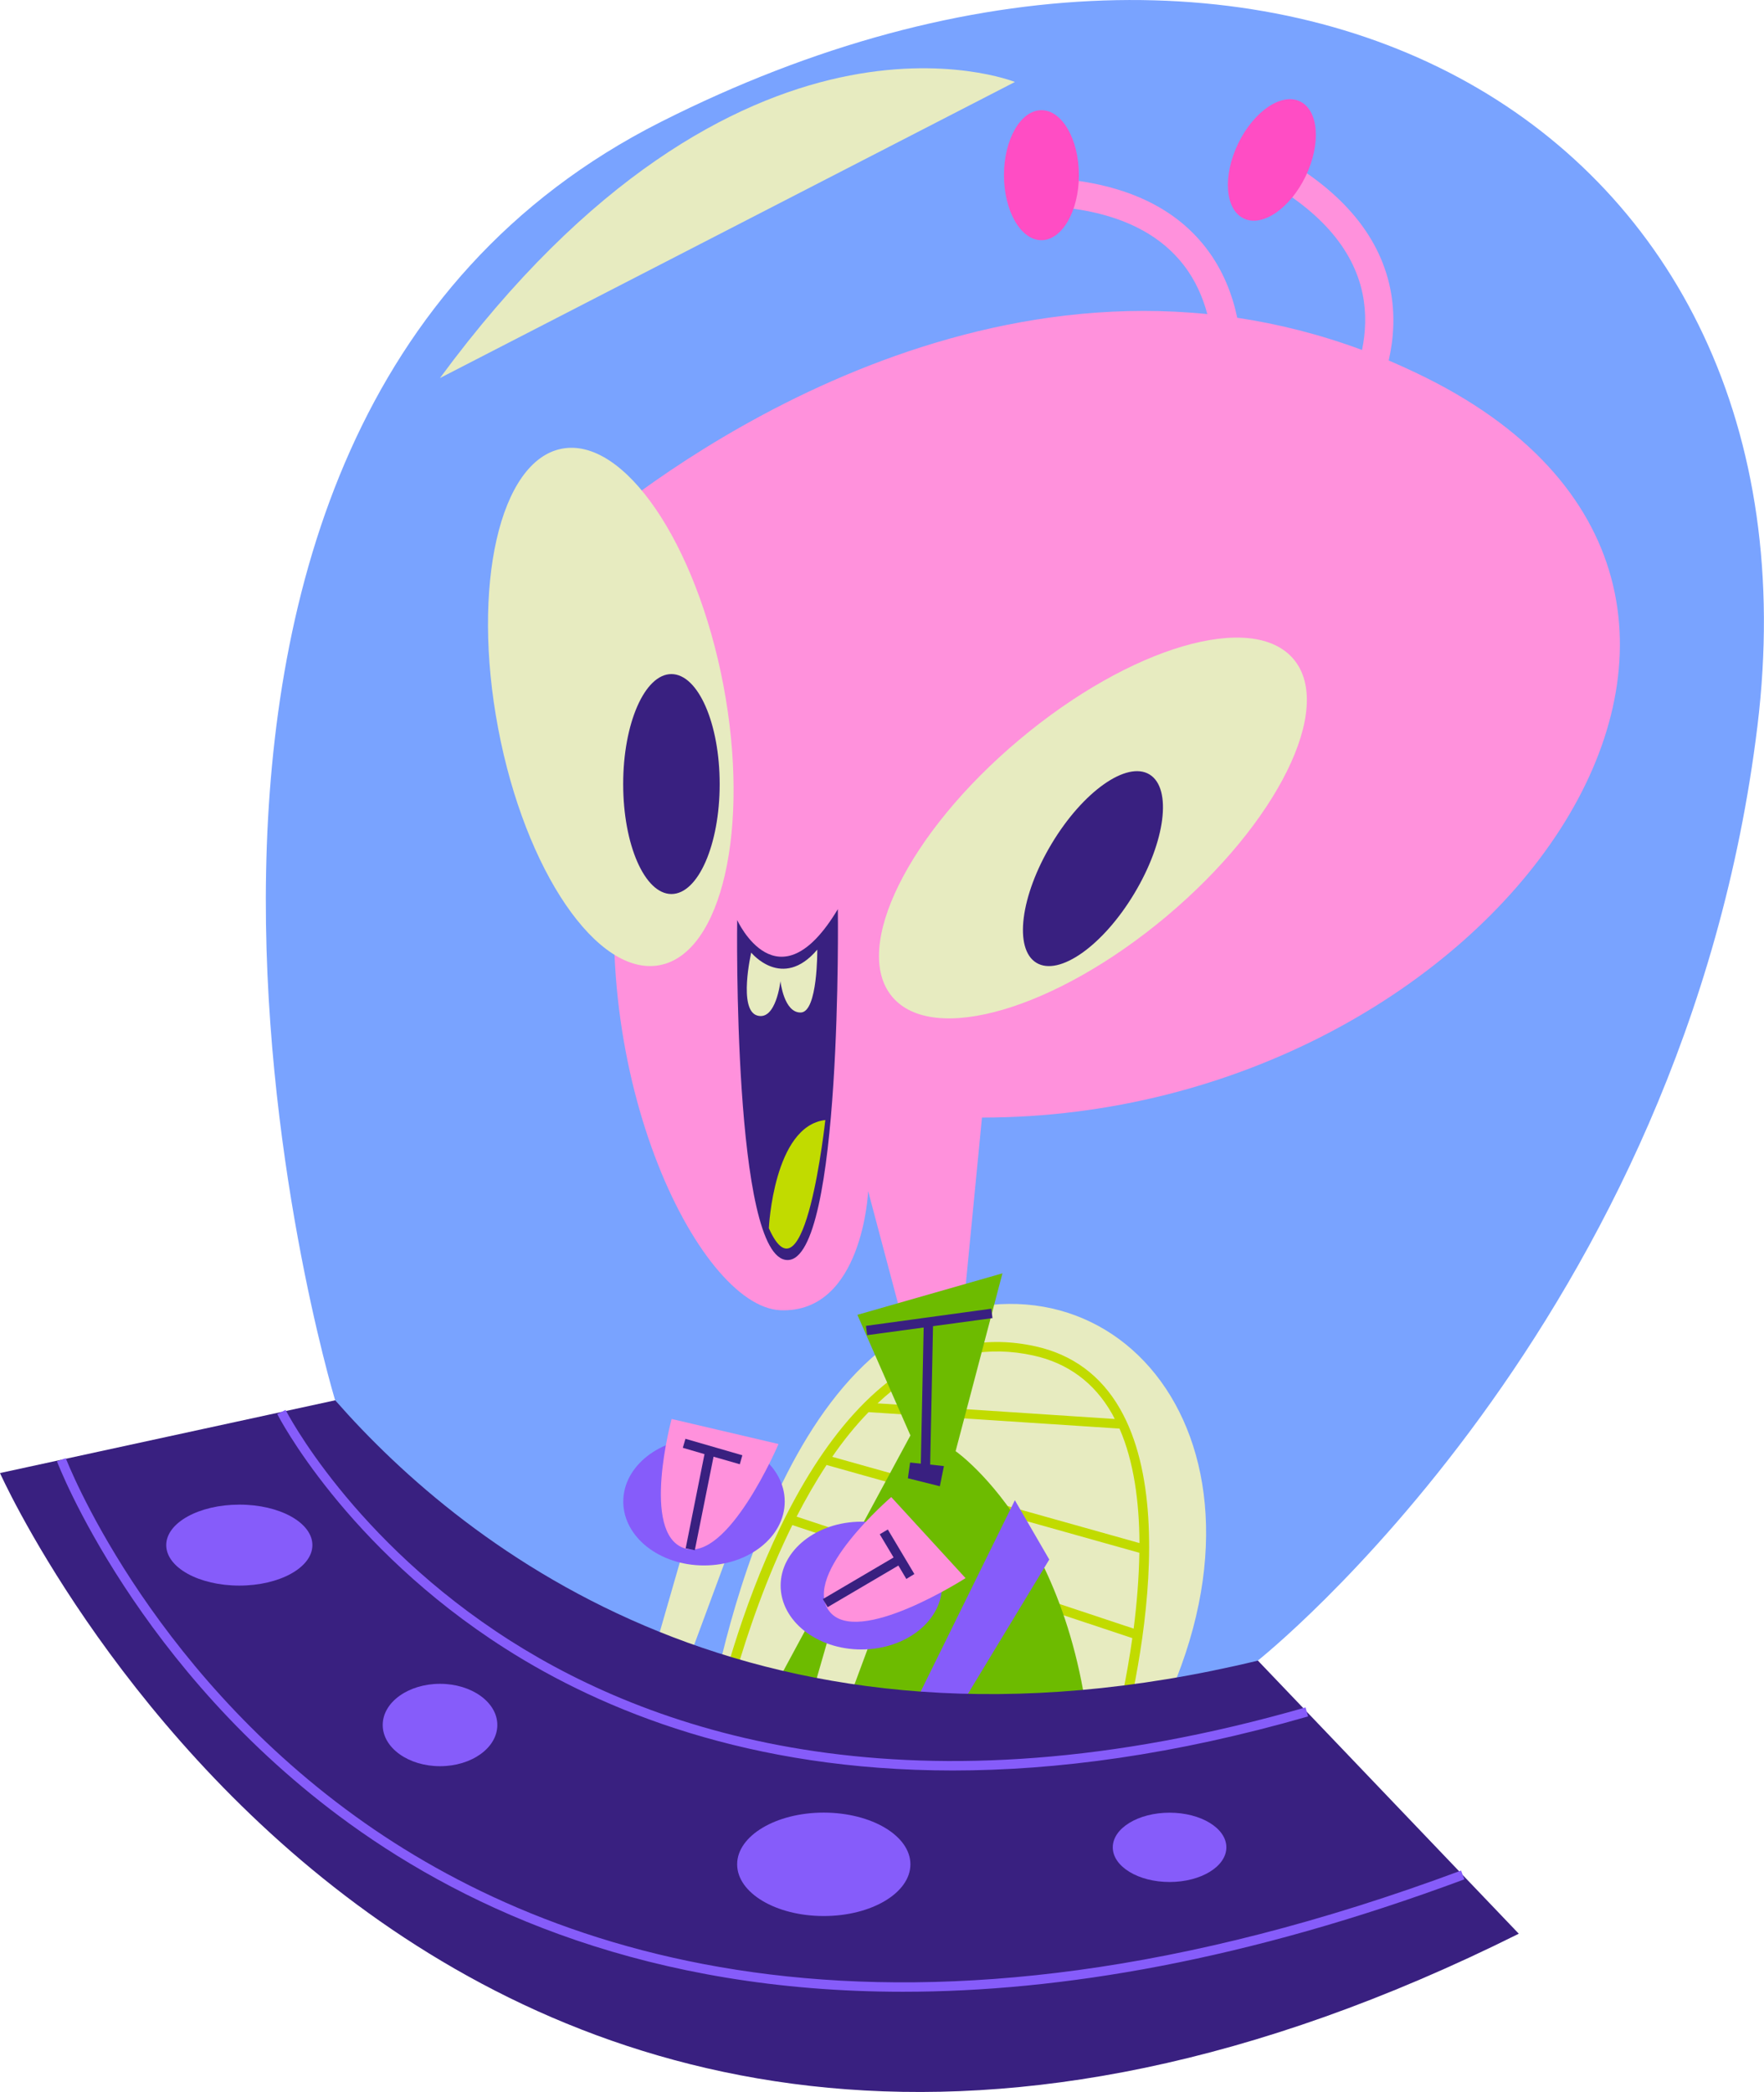 <?xml version="1.0" encoding="UTF-8"?> <svg xmlns="http://www.w3.org/2000/svg" width="97" height="115" viewBox="0 0 97 115" fill="none"><g clip-path="url(#clip0_1891_560)"><path d="M96.641 39.899C92.65 72.713 69.165 91.288 69.165 91.288L69.17 91.294C43.3 111.078 19.819 99.132 18.431 76.983C18.431 76.983 18.431 76.977 18.426 76.972C18.191 76.174 2.574 23.756 36.337 6.703C70.357 -10.479 100.632 7.091 96.641 39.899Z" fill="#79A3FF"></path><path d="M24.191 20.784L55.81 4.506C55.81 4.506 40.664 -1.568 24.191 20.784Z" fill="#E7EBC0"></path><path d="M78.457 20.784C77.757 20.435 77.058 20.115 76.363 19.817C76.638 18.609 76.733 17.255 76.442 15.839C75.82 12.839 73.632 10.316 69.932 8.355L69.21 9.726C72.479 11.462 74.399 13.62 74.925 16.143C75.149 17.227 75.093 18.278 74.897 19.239C72.58 18.379 70.285 17.806 68.035 17.469C67.766 16.199 67.257 14.85 66.322 13.637C64.458 11.209 61.391 9.906 57.21 9.765L57.159 11.316C60.853 11.44 63.523 12.541 65.096 14.581C65.746 15.423 66.143 16.351 66.389 17.266C47.409 15.362 31.787 29.74 31.787 29.74L34.272 44.9C31.871 58.593 38.392 71.853 42.92 72.027C47.448 72.201 47.739 65.481 47.739 65.481L50.739 76.764H52.508L53.997 61.436C82.229 61.43 102.391 32.752 78.457 20.784Z" fill="#FF91DC"></path><path d="M71.791 9.698C70.929 11.473 69.406 12.507 68.382 12.007C67.358 11.507 67.229 9.664 68.085 7.888C68.947 6.113 70.47 5.079 71.494 5.579C72.519 6.079 72.647 7.922 71.791 9.698Z" fill="#FF4DC4"></path><path d="M39.78 37.679C41.263 45.517 39.696 52.406 36.276 53.058C32.856 53.71 28.877 47.883 27.393 40.045C25.91 32.206 27.477 25.318 30.897 24.666C34.317 24.014 38.291 29.841 39.78 37.679Z" fill="#E7EBC0"></path><path d="M39.574 43.102C39.574 46.439 38.387 49.147 36.921 49.147C35.454 49.147 34.268 46.439 34.268 43.102C34.268 39.764 35.454 37.056 36.921 37.056C38.387 37.061 39.574 39.764 39.574 43.102Z" fill="#392080"></path><path d="M64.145 50.372C58.044 55.491 51.294 57.468 49.055 54.788C46.822 52.108 49.95 45.781 56.051 40.663C62.152 35.544 68.903 33.566 71.141 36.246C73.375 38.926 70.246 45.248 64.145 50.372Z" fill="#E7EBC0"></path><path d="M62.37 49.124C60.652 51.984 58.245 53.687 56.991 52.928C55.737 52.17 56.112 49.237 57.831 46.377C59.549 43.517 61.956 41.815 63.209 42.573C64.463 43.337 64.088 46.27 62.37 49.124Z" fill="#392080"></path><path d="M40.537 50.58C40.537 50.58 42.77 55.491 46.072 49.979C46.072 49.979 46.33 69.268 43.307 69.268C40.279 69.268 40.537 50.58 40.537 50.58Z" fill="#392080"></path><path d="M41.308 52.367C41.308 52.367 43.015 54.468 44.941 52.204C44.941 52.204 44.974 55.626 44.04 55.66C43.105 55.693 42.915 53.935 42.915 53.935C42.915 53.935 42.674 56.148 41.627 55.823C40.586 55.497 41.308 52.367 41.308 52.367Z" fill="#E7EBC0"></path><path d="M42.277 67.516C42.277 67.516 42.54 61.897 45.384 61.571C45.378 61.571 44.27 72.005 42.277 67.516Z" fill="#C1DB00"></path><path d="M52.464 72.112C41.482 75.123 38.717 95.963 38.717 95.963L61.688 97.992C71.981 82.315 63.445 69.094 52.464 72.112Z" fill="#E7EBC0"></path><path d="M61.587 77.444C60.541 75.618 58.974 74.46 56.936 74.011C54.339 73.438 51.876 73.904 49.615 75.398C41.98 80.444 39.053 95.323 38.935 95.952L39.439 96.048C39.456 95.952 40.704 89.637 43.57 83.838L62.265 90.052C61.66 94.34 60.558 97.84 60.535 97.907L61.028 98.065C61.207 97.503 65.416 84.119 61.587 77.444ZM49.895 75.831C52.039 74.415 54.367 73.977 56.824 74.516C58.716 74.932 60.171 76.005 61.14 77.702C61.196 77.798 61.246 77.904 61.297 78.006L48.255 77.146C48.776 76.657 49.324 76.208 49.895 75.831ZM47.762 77.629L61.56 78.534C62.349 80.337 62.645 82.546 62.657 84.827L45.764 80.085C46.374 79.197 47.04 78.371 47.762 77.629ZM43.805 83.372C44.309 82.394 44.857 81.439 45.451 80.534L62.651 85.361C62.629 86.76 62.511 88.176 62.338 89.53L43.805 83.372Z" fill="#C1DB00"></path><path d="M52.548 79.775L55.123 69.999L47.147 72.28L50.063 78.91L40.022 97.514L50.919 101.992L60.099 99.666C60.267 85.113 52.548 79.775 52.548 79.775Z" fill="#6DBB00"></path><path d="M51.306 72.904L54.575 72.46L54.507 71.943L47.617 72.887L47.684 73.398L50.791 72.977L50.634 80.461L50.046 80.399L49.923 81.264L51.681 81.703L51.905 80.596L51.149 80.511L51.306 72.904Z" fill="#392080"></path><path d="M55.806 82.472C55.806 82.472 48.205 97.924 48.121 98.053L49.582 99.132L57.698 85.731L55.806 82.472Z" fill="#865CFA"></path><path d="M38.265 82.826L34.705 95.182L36.121 95.957L40.537 84.034L38.265 82.826Z" fill="#E7EBC0"></path><path d="M38.712 86.057C41.163 86.057 43.151 84.485 43.151 82.545C43.151 80.606 41.163 79.034 38.712 79.034C36.261 79.034 34.273 80.606 34.273 82.545C34.273 84.485 36.261 86.057 38.712 86.057Z" fill="#865CFA"></path><path d="M36.932 78.005L42.809 79.382C42.809 79.382 40.022 85.928 37.62 85.108C35.219 84.293 36.932 78.005 36.932 78.005Z" fill="#FF91DC"></path><path d="M40.821 80L37.692 79.095L37.547 79.59L38.739 79.938L37.704 85.119L38.207 85.22L39.237 80.079L40.681 80.494L40.821 80Z" fill="#392080"></path><path d="M46.714 85.996L43.154 98.357L44.565 99.132L48.987 87.204L46.714 85.996Z" fill="#E7EBC0"></path><path d="M47.364 90.676C49.816 90.676 51.803 89.104 51.803 87.164C51.803 85.225 49.816 83.652 47.364 83.652C44.913 83.652 42.926 85.225 42.926 87.164C42.926 89.104 44.913 90.676 47.364 90.676Z" fill="#865CFA"></path><path d="M49.008 82.298L53.094 86.754C53.094 86.754 47.122 90.592 45.594 88.563C44.072 86.529 49.008 82.298 49.008 82.298Z" fill="#FF91DC"></path><path d="M50.28 86.529L48.819 84.08L48.377 84.344L49.138 85.619L45.248 87.906L45.511 88.35L49.401 86.063L49.838 86.799L50.28 86.529Z" fill="#392080"></path><path d="M59.327 9.63C59.327 11.602 58.403 13.204 57.267 13.204C56.131 13.204 55.207 11.602 55.207 9.63C55.207 7.658 56.131 6.057 57.267 6.057C58.403 6.057 59.327 7.658 59.327 9.63Z" fill="#FF4DC4"></path><path d="M83.516 106.302C24.449 135.756 0 80.978 0 80.978L18.432 76.978C25.635 85.187 41.755 97.902 69.171 91.289L83.516 106.302Z" fill="#392080"></path><path d="M52.389 97.329C41.217 97.329 33.146 94.048 27.773 90.62C18.974 85.013 15.285 77.809 15.246 77.736L15.705 77.506C15.739 77.579 19.377 84.67 28.069 90.199C36.09 95.301 50.184 100.077 71.789 93.862L71.929 94.357C64.575 96.475 58.082 97.329 52.389 97.329Z" fill="#865CFA"></path><path d="M49.653 109.493C35.75 109.493 25.854 105.049 19.216 100.251C7.534 91.805 3.174 80.456 3.135 80.338L3.616 80.158C3.661 80.27 7.976 91.491 19.54 99.846C30.209 107.555 49.424 114.331 80.343 102.83L80.522 103.313C68.555 107.763 58.324 109.493 49.653 109.493Z" fill="#865CFA"></path><path d="M17.178 84.939C17.178 86.17 15.376 87.165 13.159 87.165C10.937 87.165 9.141 86.17 9.141 84.939C9.141 83.709 10.943 82.714 13.159 82.714C15.382 82.709 17.178 83.709 17.178 84.939Z" fill="#865CFA"></path><path d="M27.347 94.828C27.347 96.081 25.937 97.093 24.196 97.093C22.455 97.093 21.045 96.081 21.045 94.828C21.045 93.575 22.455 92.564 24.196 92.564C25.931 92.564 27.347 93.575 27.347 94.828Z" fill="#865CFA"></path><path d="M50.062 102.487C50.062 104.054 47.929 105.33 45.298 105.33C42.668 105.33 40.535 104.06 40.535 102.487C40.535 100.919 42.668 99.644 45.298 99.644C47.929 99.649 50.062 100.919 50.062 102.487Z" fill="#865CFA"></path><path d="M64.313 103.459C66.038 103.459 67.436 102.606 67.436 101.554C67.436 100.502 66.038 99.649 64.313 99.649C62.588 99.649 61.19 100.502 61.19 101.554C61.19 102.606 62.588 103.459 64.313 103.459Z" fill="#865CFA"></path></g><defs><clipPath id="clip0_1891_560"><rect width="97" height="115" fill="white"></rect></clipPath></defs></svg> 